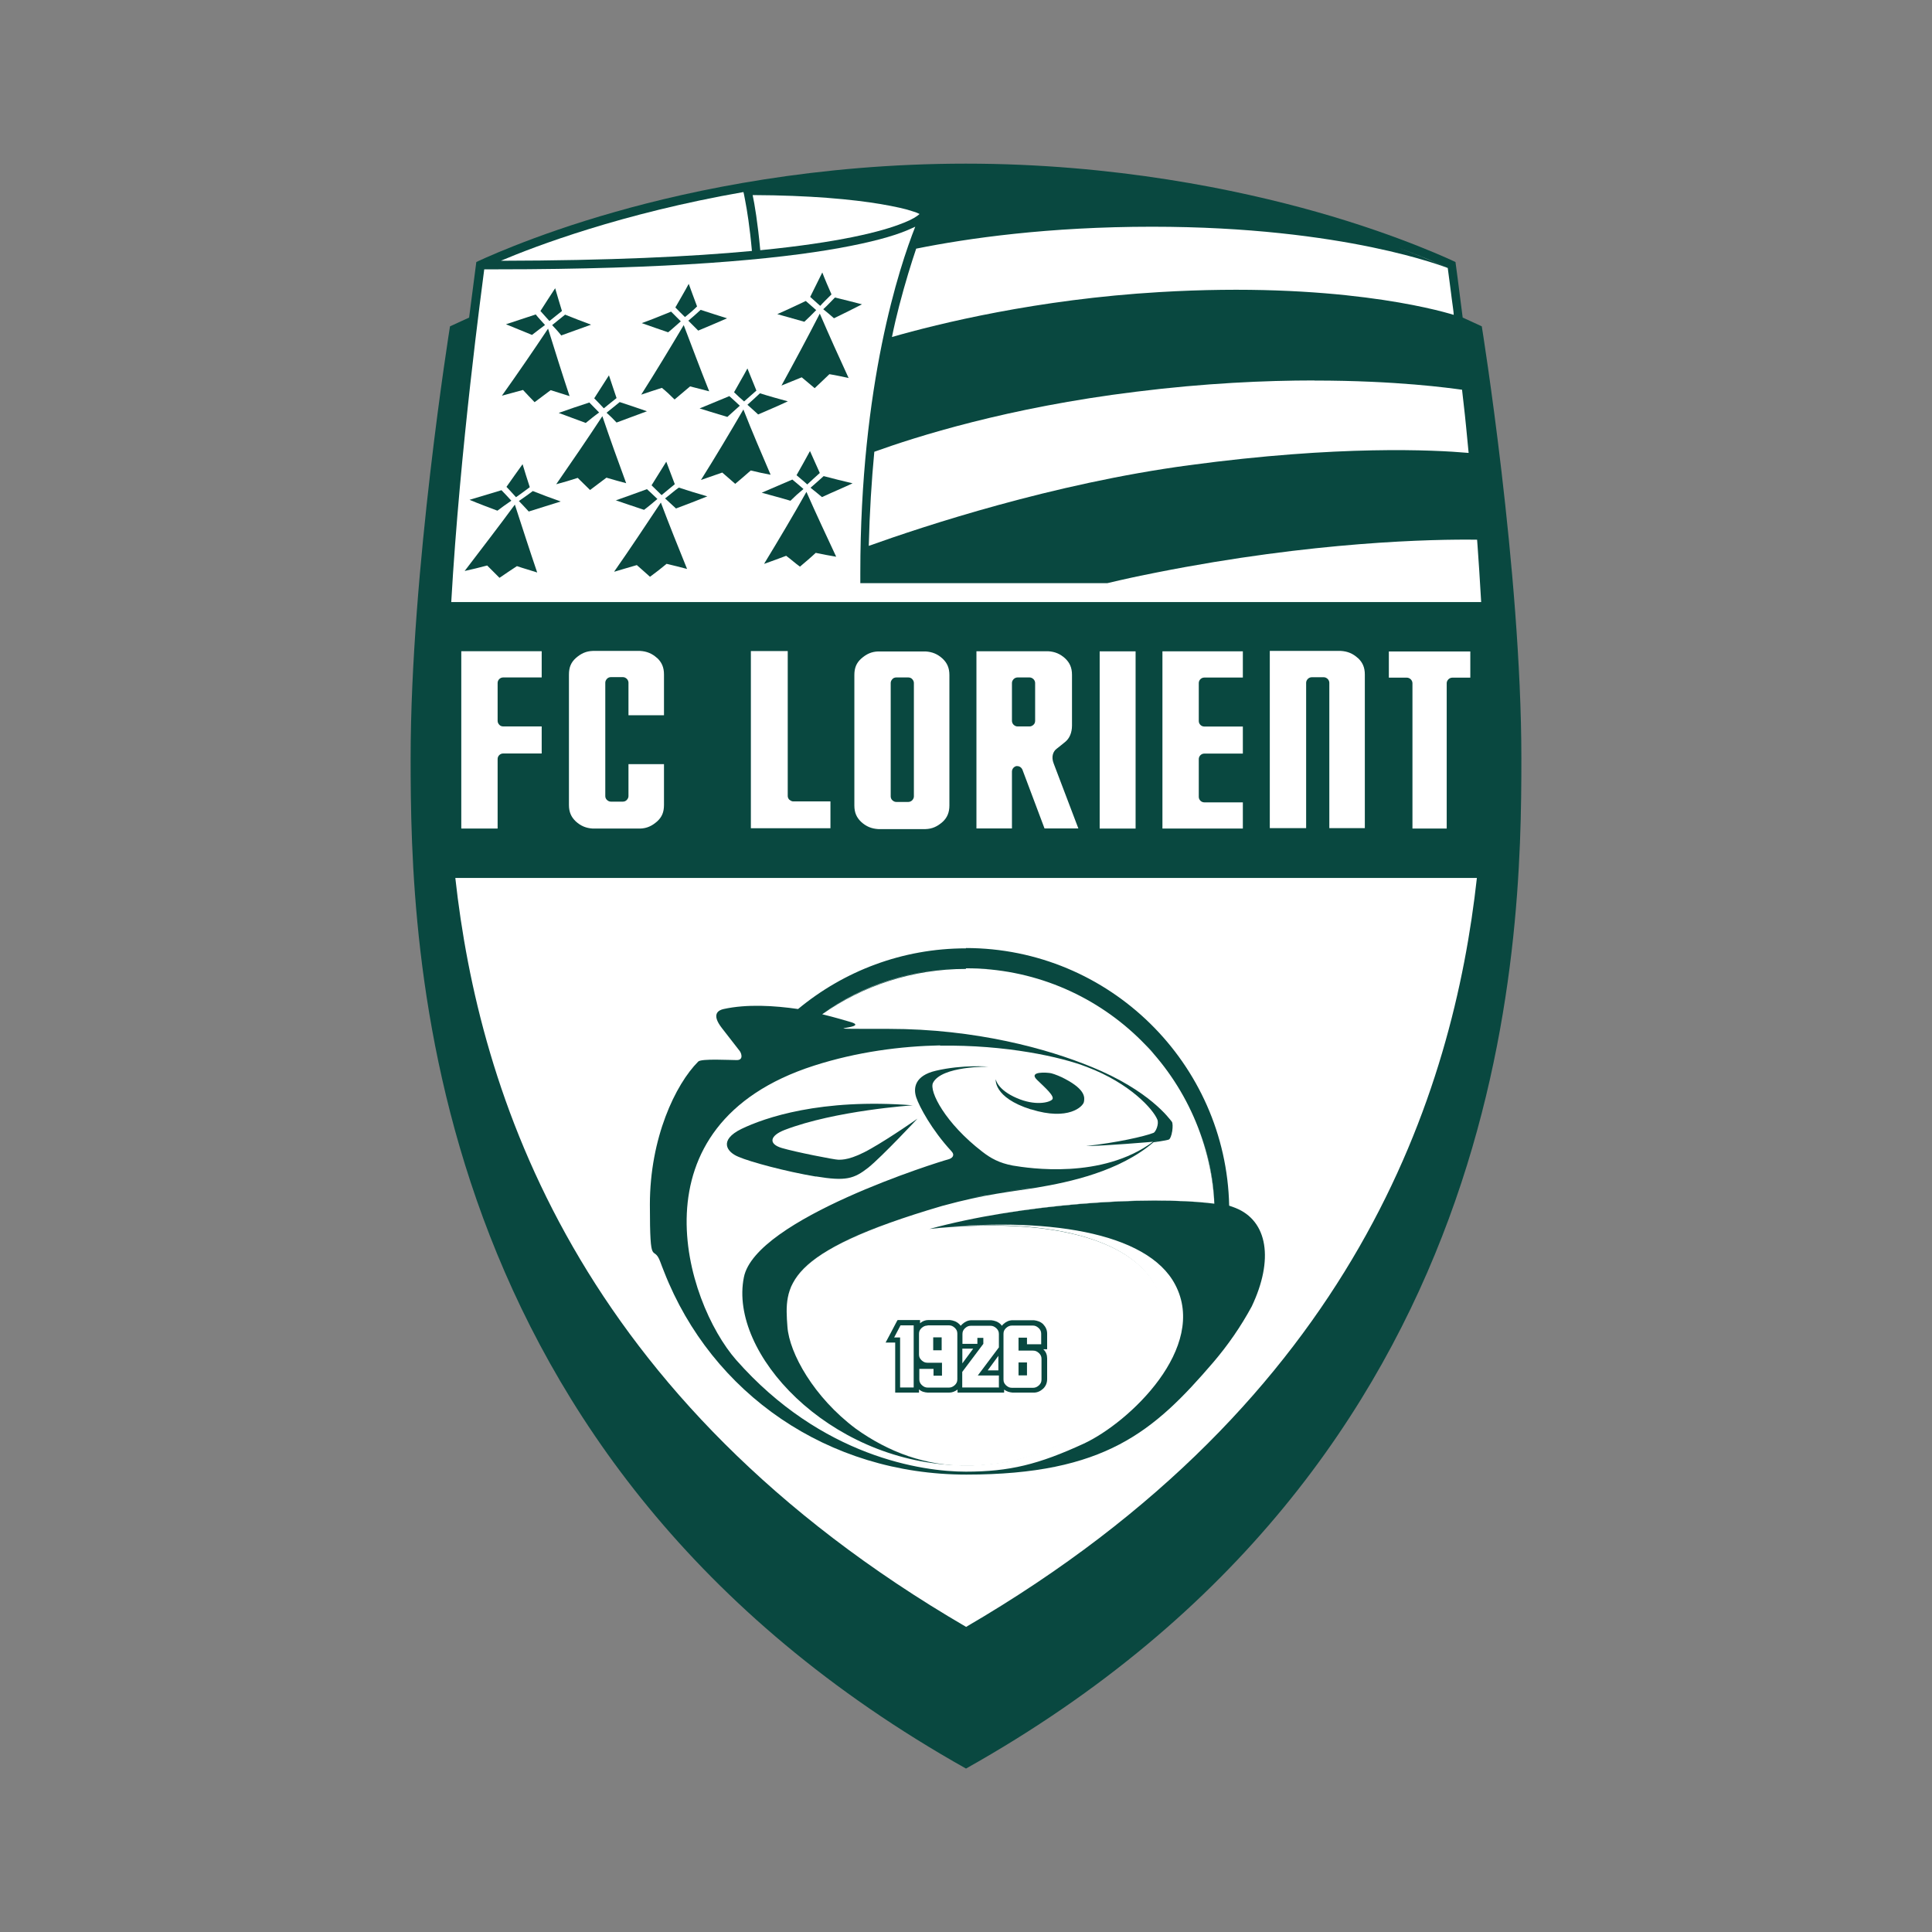 <?xml version="1.0" encoding="UTF-8"?>
<svg id="Calque_1" data-name="Calque 1" xmlns="http://www.w3.org/2000/svg" viewBox="0 0 185 185">
  <rect x="0" y="0" width="185" height="185" fill="#808080" stroke="none"/>
  <defs>
    <style>
      .cls-1 {
        fill: #094840;
      }

      .cls-2 {
        fill: #fff;
      }
    </style>
  </defs>
  <path id="path1252" class="cls-1" d="M141.89,31.25c-.61-.29-1.83-.84-1.83-.84-.37-2.98-.69-5.32-.69-5.32,0,0-5.24-2.53-13.33-4.81-7.44-2.1-19.32-4.61-33.56-4.61s-26.1,2.49-33.54,4.61c-8.09,2.28-13.33,4.81-13.33,4.81,0,0-.31,2.34-.69,5.32,0,0-1.2.55-1.83.84,0,0-3.77,23.47-3.77,41.34s.79,67.34,53.18,96.76c52.39-29.38,53.18-78.81,53.18-96.72s-3.79-41.38-3.79-41.38"/>
  <path id="path1408" class="cls-2" d="M92.5,155.79c37.45-21.82,46.66-51.29,48.92-71.72H43.6c2.26,20.42,11.47,49.9,48.92,71.72"/>
  <g id="g12271">
    <g id="g12222">
      <path id="path11843" class="cls-2" d="M125.88,36.43c-4.73,0-10.53.26-17.1,1.08-12.33,1.51-21.15,4.34-25.06,5.75-.26,2.75-.45,5.75-.53,9.01,5.28-1.89,17.62-5.97,30.65-7.72,14.39-1.94,23.51-1.47,26.79-1.18-.16-1.65-.31-3.3-.49-4.81-.06-.41-.08-.81-.14-1.24-1.18-.16-6.23-.88-14.14-.88l.02-.02Z"/>
      <path id="path11829" class="cls-2" d="M110.33,21.71c-9.92,0-17.65,1.1-22.6,2.1-.47,1.39-1.04,3.22-1.63,5.48-.24.92-.47,1.9-.69,2.98,4.46-1.28,13.9-3.61,25.61-4.3,16.75-1,26.47,1.65,28.18,2.18,0-.08-.02-.22-.02-.29-.26-2.06-.53-4.1-.53-4.14,0,.06.24,1.75.47,3.71-.29-2.26-.49-3.77-.49-3.77,0,0-1.71-.81-4.73-1.94,3.04,1.12,4.73,1.94,4.73,1.94h0c-.1-.02-9.8-3.95-28.3-3.95h0Z"/>
      <path id="path1248" class="cls-2" d="M86.49,21.35c-2.06.84-6.19,1.87-13.69,2.61-.24-2.61-.55-4.46-.73-5.28,5.48.02,9.56.41,12.25.86,1.39.24,2.44.47,3.12.71.26.08.47.16.61.24-.22.22-.71.53-1.55.86"/>
      <path id="path1244" class="cls-2" d="M71.19,18.39c.02.08.08.33.16.79.18.92.45,2.59.65,4.85-5.83.55-13.67.92-24.04.94,3.28-1.39,11.55-4.54,23.23-6.58"/>
      <path id="path1240" class="cls-2" d="M46.37,25.79h1.12c16.63,0,26.79-.94,32.89-2.04,3.04-.55,5.09-1.12,6.42-1.67.31-.14.61-.26.84-.37-1.51,3.83-5.26,15.06-5.26,33.17v.96h23.66c1.55-.37,3.12-.71,4.71-1.02,15.02-2.98,26.55-3.2,30.69-3.14-.16-2.12.16,1.87.39,5.97H43.21c.84-14.71,2.97-30.34,3.16-31.87"/>
    </g>
    <g id="g9084">
      <g id="g7657">
        <path id="path1194" class="cls-1" d="M72.43,37.4c-.29-.71-.57-1.41-.86-2.12-.41.77-.86,1.51-1.28,2.28.31.31.65.61.96.88.39-.33.79-.71,1.18-1.04"/>
        <path id="path1192" class="cls-1" d="M69.64,39.93c.39-.37.81-.71,1.2-1.08-.33-.31-.65-.61-1-.92-.94.39-1.9.79-2.85,1.18.86.26,1.75.55,2.65.81"/>
        <path id="path1190" class="cls-1" d="M72.59,39.69c.94-.41,1.9-.81,2.85-1.26-.88-.24-1.79-.49-2.67-.77-.39.37-.79.73-1.2,1.1.37.31.69.63,1.02.92"/>
        <path id="path1154" class="cls-1" d="M71.19,39.2c-1.32,2.26-2.65,4.5-4.07,6.76.69-.24,1.36-.47,2.04-.71.41.37.84.71,1.24,1.08.49-.41,1-.84,1.49-1.28.63.16,1.26.29,1.9.41-.88-2.06-1.79-4.16-2.61-6.26"/>
      </g>
      <g id="g7645">
        <path id="path1204" class="cls-1" d="M66.85,31.66c.94-.39,1.87-.79,2.77-1.18-.86-.26-1.71-.55-2.53-.81-.39.37-.79.71-1.18,1.04l.94.94"/>
        <path id="path1202" class="cls-1" d="M66.74,29.32c-.26-.71-.53-1.41-.79-2.14-.41.77-.86,1.51-1.28,2.26.31.31.61.63.92.92.39-.31.79-.65,1.16-1.02"/>
        <path id="path1200" class="cls-1" d="M65.2,30.78l-.94-.94c-.92.37-1.87.77-2.81,1.1.84.29,1.71.61,2.53.88.41-.33.81-.71,1.2-1.04"/>
        <path id="path1198" class="cls-1" d="M64.61,38.24c.49-.41,1-.84,1.47-1.24.61.16,1.24.31,1.83.47-.84-2.1-1.63-4.22-2.44-6.34-1.32,2.22-2.67,4.46-4.07,6.66.65-.22,1.34-.45,1.98-.65.41.33.81.71,1.2,1.1"/>
      </g>
      <g id="g7639">
        <path id="path1186" class="cls-1" d="M51.18,38.52c.53-.39,1.04-.77,1.55-1.16.61.18,1.2.39,1.81.57-.71-2.14-1.39-4.3-2.06-6.46-1.43,2.14-2.91,4.3-4.42,6.42.69-.18,1.34-.37,2.02-.55.37.39.73.79,1.12,1.18"/>
        <path id="path1182" class="cls-1" d="M52.18,31.11c-.29-.33-.61-.65-.88-1-.94.31-1.9.63-2.85.94.84.33,1.65.69,2.49,1.02.41-.31.84-.65,1.26-.96"/>
        <path id="path1178" class="cls-1" d="M53.77,32.11c.94-.33,1.89-.69,2.83-1.02-.84-.31-1.67-.63-2.49-.96-.41.33-.81.65-1.24,1,.29.31.61.65.88,1"/>
        <path id="path1176" class="cls-1" d="M53.81,29.78c-.22-.73-.45-1.47-.65-2.18-.47.73-.94,1.43-1.41,2.18.29.31.57.65.86.96.39-.31.81-.65,1.2-.96"/>
      </g>
      <g id="g7675">
        <path id="path1206" class="cls-1" d="M58.94,47.9c.88.31,1.81.61,2.73.92.45-.33.86-.69,1.28-1.04-.33-.31-.65-.63-1-.94-1,.37-2.02.73-3,1.08"/>
        <path id="path1172" class="cls-1" d="M64.61,46.35c-.26-.71-.55-1.43-.81-2.14-.47.77-.94,1.49-1.41,2.26.31.31.65.63.96.94.41-.33.84-.71,1.26-1.04"/>
        <path id="path1168" class="cls-1" d="M58.84,54.74c.71-.22,1.41-.41,2.14-.63.41.37.84.73,1.26,1.12.53-.39,1.08-.81,1.59-1.24.65.16,1.32.31,1.96.49-.86-2.12-1.71-4.24-2.51-6.36-1.47,2.2-2.93,4.42-4.46,6.6"/>
        <path id="path1164" class="cls-1" d="M63.71,47.75c.33.31.69.63,1.02.94,1-.37,2.02-.77,3-1.16-.92-.26-1.83-.55-2.73-.84-.47.33-.88.71-1.32,1.04"/>
      </g>
      <g id="g7663">
        <path id="path1188" class="cls-1" d="M59.04,40.46c.96-.37,1.94-.71,2.91-1.08-.86-.29-1.75-.61-2.61-.88-.41.33-.84.69-1.26,1.02.33.29.65.61.96.94"/>
        <path id="path1180" class="cls-1" d="M59.04,38.12c-.24-.73-.49-1.43-.73-2.18-.47.73-.94,1.47-1.41,2.2.31.31.61.63.92.96.39-.33.81-.65,1.24-1"/>
        <path id="path1170" class="cls-1" d="M53.5,39.54c.86.31,1.73.65,2.59.96.41-.33.84-.69,1.28-1-.31-.31-.63-.65-.94-.96-.96.31-1.94.65-2.93,1"/>
        <path id="path1160" class="cls-1" d="M57.68,39.85c-1.43,2.18-2.91,4.34-4.42,6.52.69-.18,1.39-.39,2.06-.61.39.39.79.77,1.18,1.16l1.57-1.18c.63.18,1.26.37,1.89.53-.79-2.14-1.55-4.26-2.28-6.42"/>
      </g>
      <g id="g7669">
        <path id="path1196" class="cls-1" d="M44.47,54.68c.73-.16,1.43-.33,2.18-.53l1.18,1.18c.55-.37,1.12-.77,1.67-1.12.63.22,1.28.39,1.94.61-.73-2.14-1.43-4.32-2.14-6.5-1.57,2.14-3.2,4.24-4.81,6.36"/>
        <path id="path1184" class="cls-1" d="M48.96,47.94c-.31-.33-.63-.69-.94-1-1.02.31-2.04.61-3.06.92.88.37,1.79.71,2.67,1.04.41-.31.88-.65,1.34-.96"/>
        <path id="path1162" class="cls-1" d="M49.69,47.98c.31.33.63.65.94,1,1.02-.31,2.04-.65,3.06-.96-.88-.31-1.79-.65-2.67-1-.41.31-.86.63-1.34.96"/>
        <path id="path1158" class="cls-1" d="M48.49,46.61c.31.33.61.65.92,1,.45-.31.88-.63,1.32-.96-.24-.73-.47-1.47-.69-2.2-.53.73-1.02,1.43-1.55,2.18"/>
      </g>
      <g id="g7681">
        <path id="path1156" class="cls-1" d="M77.63,46.72c.37.29.71.57,1.08.88.96-.45,1.96-.86,2.93-1.32-.92-.22-1.87-.45-2.77-.69-.41.37-.81.73-1.24,1.1"/>
        <path id="path1152" class="cls-1" d="M73.18,53.99c.71-.26,1.39-.49,2.1-.77.45.33.86.71,1.32,1.04.53-.45,1.02-.86,1.51-1.32.65.14,1.32.26,1.96.37-.96-2.06-1.94-4.14-2.85-6.21-1.28,2.28-2.65,4.58-4.03,6.85"/>
        <path id="path1148" class="cls-1" d="M76.28,45.51c.33.29.69.57,1.02.88.39-.37.79-.73,1.2-1.1-.31-.71-.63-1.39-.94-2.1-.41.77-.86,1.55-1.28,2.3"/>
        <path id="path1146" class="cls-1" d="M76.91,46.8c-.33-.29-.71-.61-1.04-.88-.96.41-1.96.84-2.93,1.26.92.26,1.83.49,2.75.77.39-.39.81-.77,1.24-1.12"/>
      </g>
      <g id="g7651">
        <path id="path1174" class="cls-1" d="M78.16,29.7c-.33-.29-.65-.57-1-.88-.88.41-1.81.86-2.73,1.26.86.24,1.73.49,2.59.73.39-.37.77-.73,1.12-1.1"/>
        <path id="path1166" class="cls-1" d="M79.62,28.19c-.31-.71-.61-1.39-.88-2.1-.39.79-.77,1.55-1.16,2.34.31.29.65.57.96.86.33-.37.71-.73,1.08-1.1"/>
        <path id="path1150" class="cls-1" d="M79.85,30.48c.92-.45,1.81-.88,2.69-1.34-.86-.22-1.73-.45-2.59-.65-.37.37-.73.77-1.12,1.12.37.29.69.57,1.02.86"/>
        <path id="path852" class="cls-1" d="M81.27,36.22c-.94-2.04-1.87-4.1-2.77-6.19-1.18,2.3-2.42,4.61-3.67,6.89.65-.26,1.28-.53,1.94-.79.41.33.81.69,1.24,1.04.47-.45.94-.88,1.41-1.34.63.1,1.24.24,1.87.37"/>
      </g>
    </g>
  </g>
  <g id="g1142">
    <path id="path1111" class="cls-2" d="M44.19,79.34h3.46v-6.66c0-.29.24-.53.53-.53h3.69v-2.59h-3.69c-.14,0-.29-.06-.37-.16-.1-.1-.16-.24-.16-.37v-3.63c0-.29.24-.53.53-.53h3.69v-2.51h-7.7v16.97h.02v.02Z"/>
    <path id="path1109" class="cls-2" d="M75.59,76.59c-.1-.1-.16-.24-.16-.37v-13.88h-3.53v16.97h7.62v-2.57h-3.55c-.14,0-.26-.06-.37-.16"/>
    <path id="path1107" class="cls-2" d="M93.5,62.36v16.97h3.4v-5.44c0-.26.18-.47.41-.53h.1c.22,0,.41.14.49.33l2.12,5.64h3.24l-2.36-6.21c-.26-.65-.06-1.18.29-1.43.29-.24.41-.31.81-.65.41-.33.65-.88.65-1.57v-4.85c0-.69-.22-1.16-.65-1.57-.49-.45-1-.65-1.63-.69h-6.91.04ZM97.43,64.87h1.16c.14,0,.26.06.37.16.1.1.16.24.16.37v3.63c0,.14-.06.29-.16.37-.1.1-.24.16-.37.16h-1.16c-.14,0-.26-.06-.37-.16-.1-.1-.16-.24-.16-.37v-3.63c0-.14.06-.26.16-.37.1-.1.24-.16.37-.16Z"/>
    <path id="path1103" class="cls-2" d="M84.09,62.38c-.63.02-1.12.24-1.63.69h0c-.45.41-.65.88-.65,1.57v12.49c0,.69.22,1.16.65,1.57.49.45,1,.65,1.63.69h4.54c.63-.02,1.12-.24,1.63-.69.45-.41.65-.92.65-1.57v-12.49c0-.69-.22-1.16-.65-1.57h0c-.49-.45-1-.65-1.63-.69h-4.54ZM85.82,64.87h1.16c.14,0,.29.06.37.16.1.1.16.24.16.37v10.86c0,.14-.06.26-.16.37-.1.1-.24.16-.37.16h-1.16c-.14,0-.26-.06-.37-.16s-.16-.24-.16-.37v-10.86c0-.14.06-.26.16-.37.08-.1.22-.16.37-.16Z"/>
    <path id="path1099" class="cls-2" d="M130.03,63.02c-.49-.45-1-.65-1.63-.69h-6.81v16.97h3.48v-13.92c0-.14.06-.26.16-.37.1-.1.24-.16.37-.16h1.16c.14,0,.26.06.37.16.1.1.16.24.16.37v13.92h3.4v-14.71c0-.69-.22-1.16-.65-1.57h0Z"/>
    <path id="path1097" class="cls-2" d="M105.3,79.34h3.44v-16.97h-3.44v16.97Z"/>
    <path id="path1095" class="cls-2" d="M111.31,79.34h7.7v-2.51h-3.69c-.29,0-.53-.24-.53-.53v-3.61c0-.29.24-.53.53-.53h3.69v-2.59h-3.69c-.29,0-.53-.24-.53-.53v-3.63c0-.29.24-.53.53-.53h3.69v-2.51h-7.7v16.99Z"/>
    <path id="path1093" class="cls-2" d="M132.99,62.38v2.51h1.73c.14,0,.26.06.37.16.1.1.16.24.16.37v13.92h3.28v-13.92h0c0-.14.06-.26.16-.37.1-.1.24-.16.37-.16h1.73v-2.51h-7.8Z"/>
    <path id="path854" class="cls-2" d="M62.93,63.02c-.49-.45-1-.65-1.63-.69h-4.54c-.63.02-1.12.24-1.63.69h0c-.45.41-.65.88-.65,1.57v12.49c0,.69.22,1.16.65,1.57.49.45,1,.65,1.63.69h4.54c.63-.02,1.12-.24,1.63-.69.45-.41.65-.88.65-1.57v-3.91h-3.4v3.06c0,.14-.06.26-.16.37s-.24.16-.37.16h-1.16c-.14,0-.26-.06-.37-.16s-.16-.24-.16-.37v-10.86c0-.14.06-.26.16-.37s.24-.16.37-.16h1.16c.14,0,.26.06.37.16.1.1.16.24.16.37v3.12h3.4v-3.91c0-.69-.22-1.16-.65-1.57h0Z"/>
  </g>
  <g id="g4960">
    <path id="path1220" class="cls-1" d="M85.94,126.41l-.14.26-.61,1.16-.39.73h.92v4.79h2.28v-.31c.24.22.53.29.84.31h2.04c.29,0,.55-.1.81-.29v.29h4.46v-.29c.24.18.49.26.81.29h2.04c.33,0,.63-.14.88-.37s.39-.55.39-.92v-1.98c0-.33-.1-.63-.37-.88h.37v-1.49c0-.37-.14-.65-.39-.92-.26-.24-.55-.33-.88-.37h-2.04c-.33,0-.63.14-.88.37-.06.06-.1.1-.14.16-.06-.06-.08-.1-.14-.16-.26-.24-.55-.33-.88-.37h-1.89c-.33,0-.63.14-.88.37l-.16.16c-.06-.06-.1-.14-.16-.18-.26-.24-.55-.33-.88-.37h-2.04c-.31,0-.57.1-.81.31v-.31h-2.14l-.02.04ZM92.15,129.14h1.04l-1.04,1.41v-1.41ZM95.6,129.83v1.39h-1.02l1.02-1.39Z"/>
    <g id="g1471">
      <path id="path1218" class="cls-2" d="M96.9,126.93c-.22,0-.39.08-.57.24-.16.16-.24.31-.24.55v4.38c0,.24.08.39.24.55.18.16.33.24.57.24h2.02c.22,0,.39-.08.57-.24.16-.16.24-.31.24-.55v-1.98c0-.24-.08-.39-.24-.55-.18-.16-.33-.24-.57-.24h-1.39v-1.24h.81v.63h1.36v-1c0-.24-.08-.39-.24-.55-.18-.16-.33-.24-.57-.24h-1.98,0ZM97.53,130.46h.81v1.24h-.81v-1.24Z"/>
      <path id="path1216" class="cls-2" d="M87.47,132.86h-1.28v-4.79h-.57l.61-1.16h1.26v5.95h-.02Z"/>
      <path id="path1214" class="cls-2" d="M88.81,126.93c-.22,0-.39.08-.57.24-.16.16-.24.31-.24.55v1.98c0,.24.08.39.24.55.18.16.33.24.57.24h1.39v1.24h-.81v-.65h-1.36v1c0,.24.08.39.24.55.18.16.33.24.57.24h2.02c.22,0,.39-.08.57-.24.16-.16.24-.31.24-.55v-4.38c0-.24-.08-.39-.24-.55-.18-.16-.33-.24-.57-.24h-2.04v.02h-.02ZM89.36,128.06h.81v1.24h-.81v-1.24Z"/>
      <path id="path1210" class="cls-2" d="M95.6,132.86h-3.46v-1.49l2.02-2.69v-.57h-.57v.57h-1.43v-.94c0-.24.08-.39.24-.55.18-.16.33-.24.57-.24h1.87c.22,0,.39.08.57.24.16.16.24.31.24.55v1.28l-2.02,2.69h2.02v1.16h-.04Z"/>
    </g>
  </g>
  <g id="g6404">
    <path id="path1588" class="cls-1" d="M92.5,90.81c-6.11,0-11.7,2.18-16.08,5.81-2.28-.33-4.89-.49-7.13,0-.45.1-1.24.45-.16,1.83l1.71,2.2c.16.22.37.86-.29.86s-3.4-.16-3.69.14c-2.18,2.18-4.63,7.31-4.63,13.69s.33,3.67,1,5.5c0,0,.24.65.37.96,4.56,11.63,15.65,19.4,28.93,19.4s17.97-4.14,23.64-10.74c1.41-1.65,2.65-3.44,3.69-5.36,2.12-4.46,1.55-8.19-1.55-9.43-.18-.08-.39-.14-.61-.22-.29-13.61-11.47-24.67-25.22-24.67l.02.02ZM92.5,92.72c12.73,0,23.11,9.98,23.78,22.54-6.5-.84-18.62.06-27.28,2.42.69-.08,1.34-.14,2.02-.18,9.45-.69,17.03,1.04,19.58,5.5,2.61,4.56-2.22,13.12-11.21,16.18-.02.02-.08.02-.14.06-.24.08-.47.16-.73.24-.22.06-.41.14-.63.18s-.18.06-.29.08c-.31.08-.63.16-.94.22h-.02c-1.1.22-2.28.33-3.46.39h-.71c-3.79,0-7.38-1.28-10.53-3.55-4.01-3-6.36-7.23-6.54-9.76-.29-3.91-.45-7.09,14.83-11.57,4.24-1.16,6.54-1.34,9.05-1.75,3.16-.53,7.91-1.55,11.17-4.34,0,0,1.2-.16,1.47-.26.31-.14.47-1.47.29-1.71-.22-.26-2.1-2.97-7.72-5.26-4.16-1.71-11.02-3.63-19.4-3.63s-1.63,0-3.55-.63c-.61-.18-1.59-.47-2.81-.77,3.93-2.75,8.66-4.34,13.77-4.34h0l-.02-.06Z"/>
    <path id="path1230" class="cls-2" d="M92.5,92.72c-5.11,0-9.84,1.63-13.73,4.34h0c3.87-2.75,8.62-4.34,13.73-4.34s.73,0,1.12.02c-.37-.02-.77-.02-1.12-.02ZM109.7,100.06c.26.26.49.55.77.81-.26-.26-.49-.55-.77-.81ZM90.05,100.1c-3.79.08-7.95.61-12.1,1.94-17.69,5.68-12.31,22.64-7.46,28.18,8.19,9.29,17.81,10.7,21.99,10.7s6.97-.69,11.31-2.69c4.34-2.02,11.92-9.19,8.74-15.22-2.67-5.09-12.51-6.54-23.57-5.36.69-.08,1.34-.14,1.98-.18,9.45-.69,17.03,1.04,19.58,5.5,2.61,4.56-2.22,13.12-11.21,16.18-.02.02-.08.02-.14.06-.24.08-.47.16-.73.24-.22.06-.41.14-.63.18s-.18.06-.29.08c-.31.08-.63.16-.94.22h-.02c-1.1.22-2.28.33-3.46.39h-.71c-2.85,0-5.58-.73-8.09-2.04,2.28,1.2,4.71,1.9,7.29,2.02.26,0,.53.02.81.02-.26,0-.53,0-.81-.02-12.33-.45-21.82-10.74-20.36-17.99,1.1-5.6,18.79-11.1,19.56-11.29.39-.1.69-.39.31-.79-1.9-2.06-3.06-4.26-3.36-5.13-.31-.92-.14-2.1,1.87-2.57,2.59-.61,5.05-.39,5.05-.39,0,0-4.5-.08-5.32,1.55-.39.81,1.18,3.87,4.73,6.6.81.63,1.63,1.08,2.91,1.32,1.55.26,8.54,1.34,13.43-2.28h0s.29-.06.63-.1c-.33.06-.63.1-.63.1,0,0-4.73.41-6.42.41,2.89-.31,5.6-.92,6.46-1.26.22-.08.55-.86.37-1.28-.39-.96-2.59-3.46-6.74-5.03-2.45-.96-7.78-2.14-14.08-2.04l.04-.04ZM98.82,100.18c.73.18,1.41.39,2.1.61-.65-.22-1.36-.39-2.1-.61ZM111.23,106.19c.65.63.96,1.08,1.04,1.18.02.02.06.08.06.14,0-.06-.02-.1-.06-.14-.08-.1-.39-.53-1.04-1.18ZM112.29,108.25c-.06.37-.18.73-.33.81-.06.02-.18.06-.33.08.16-.02.26-.06.33-.08.16-.08.29-.45.33-.81ZM114.95,108.5c.77,2.12,1.24,4.4,1.34,6.76-5.28-.69-14.28-.22-22.09,1.24,7.84-1.43,16.81-1.9,22.09-1.24-.14-2.36-.57-4.61-1.34-6.76h0ZM99,113.69c-1.02.16-2.06.31-3.2.49,1.12-.18,2.18-.31,3.2-.49ZM95.39,114.28c-.69.1-1.39.26-2.18.41.79-.18,1.51-.31,2.18-.41ZM85.19,117.05c-5.81,2.1-8.25,3.93-9.21,5.73.96-1.83,3.44-3.63,9.21-5.73h0ZM75.98,122.78c-.14.24-.24.45-.31.69.08-.24.18-.45.31-.69ZM75.67,123.47c-.08.24-.14.45-.18.69.06-.24.1-.45.18-.69ZM75.49,124.18c-.06.22-.08.45-.08.65,0-.22.02-.45.08-.65ZM75.38,125.55c0,.45.02.92.08,1.36-.06-.45-.08-.92-.08-1.36ZM75.98,129.16c.16.39.33.79.55,1.18-.22-.39-.39-.81-.55-1.18ZM76.55,130.4c.22.41.45.84.71,1.26-.26-.41-.49-.84-.71-1.26ZM77.3,131.68c.26.41.57.86.88,1.28-.31-.41-.61-.86-.88-1.28ZM80.56,135.57c.45.41.92.81,1.41,1.18.39.29.79.55,1.2.81-.41-.26-.81-.53-1.2-.81-.49-.37-.96-.79-1.41-1.18ZM83.19,137.55c.39.26.81.49,1.24.71-.41-.24-.81-.47-1.24-.71Z"/>
    <path id="path1228" class="cls-1" d="M78.13,112.65c2.85.47,3.63.24,5.01-.84,1.34-1.08,4.71-4.69,4.71-4.69,0,0-2.49,1.75-4.42,2.85-1.94,1.12-2.81,1.08-3.16,1.08s-4.08-.73-5.4-1.12-1.16-1.18.26-1.73c4.87-1.87,12.27-2.36,12.27-2.36-8.82-.69-14.2,1.2-16.4,2.26-2.2,1.08-1.41,2.22-.29,2.67,1.12.49,4.54,1.41,7.4,1.89"/>
    <path id="path1226" class="cls-1" d="M98.74,106.23c3.59,1.12,4.97-.29,5.05-.71.08-.41.18-1.16-1.79-2.2-.39-.22-1.02-.47-1.34-.55-.39-.08-2.26-.22-1.34.65.73.71,1.73,1.57,1.43,1.87s-1.65.61-3.38-.14c-1.89-.81-2.02-1.81-2.02-1.81,0,0-.26,1.75,3.36,2.89"/>
  </g>
</svg>